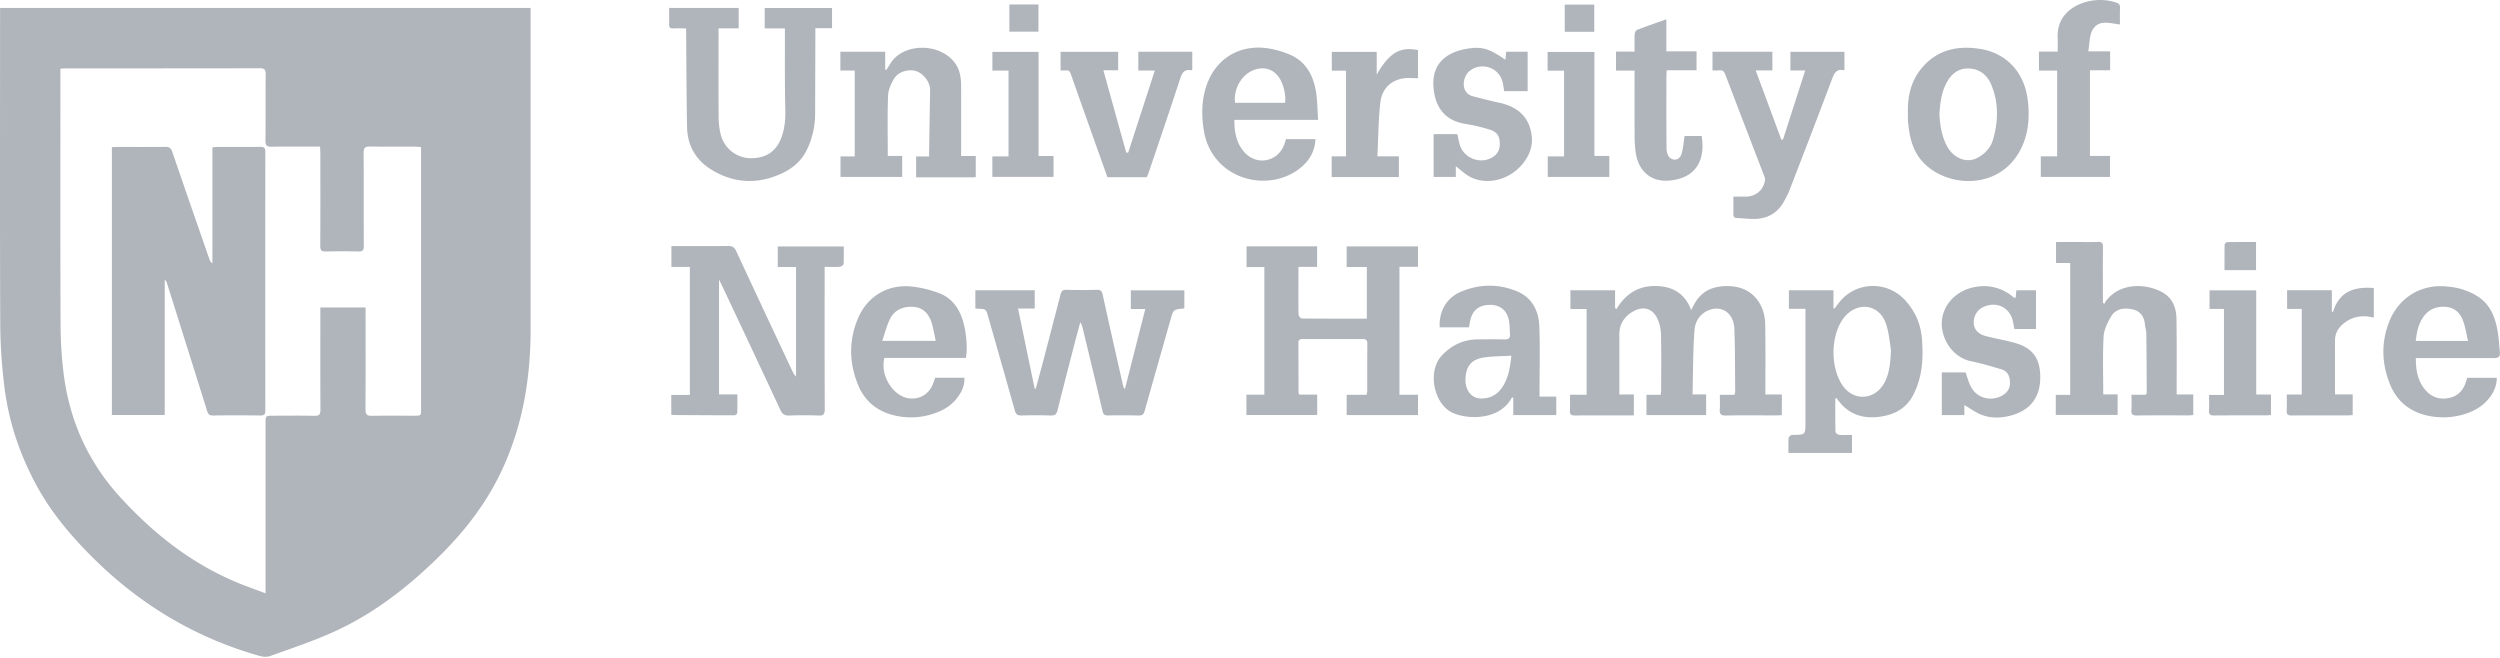 <svg width="152" height="40" viewBox="0 0 152 40" xmlns="http://www.w3.org/2000/svg"><title>logo-unh</title><g fill="#747B87" fill-rule="nonzero" opacity=".568"><path d="M.004.484h32.258v19.531c0 2.93-.465 5.768-1.691 8.452-.915 2.003-2.218 3.721-3.771 5.264-1.914 1.901-4.015 3.55-6.473 4.67-1.269.578-2.601 1.014-3.913 1.49-.185.067-.43.046-.625-.009-3.839-1.086-7.168-3.053-10.02-5.854-1.393-1.368-2.648-2.84-3.58-4.572C1.196 27.61.536 25.649.274 23.573a32.204 32.204 0 0 1-.259-3.88C-.01 13.433.004 7.173.004.913V.483zm16.142 35.59V25.74c0-.465 0-.465.477-.465.83 0 1.66-.014 2.488.007.308.008.374-.098.372-.387-.012-1.94-.006-3.878-.006-5.816v-.386h2.751v.412c0 1.928.008 3.856-.007 5.784-.002.321.098.4.402.393.851-.02 1.703-.006 2.554-.007.423 0 .424-.001.424-.422V8.94c-.145-.01-.26-.024-.375-.024-.905-.002-1.81.011-2.715-.008-.307-.006-.406.078-.403.397.014 1.885.002 3.77.012 5.654.001.255-.074.337-.33.331a40.207 40.207 0 0 0-1.97 0c-.265.007-.35-.067-.349-.343.012-1.874.007-3.748.006-5.622 0-.125-.011-.25-.018-.41h-.382c-.851 0-1.702-.01-2.553.006-.289.006-.388-.07-.384-.375.016-1.343 0-2.687.013-4.03.002-.28-.068-.367-.36-.366-3.922.01-7.844.006-11.766.007-.113 0-.225.012-.354.02v.43c0 5.015-.01 10.03.009 15.045.003 1.025.06 2.056.188 3.073.36 2.87 1.5 5.387 3.46 7.527 2.017 2.2 4.308 4.008 7.075 5.16.551.23 1.116.426 1.742.663h-.001zM41.942 16.23h-1.12v-1.27h.331c1.034 0 2.068.009 3.102-.005.26-.004.395.07.508.315 1.122 2.419 2.257 4.832 3.39 7.246.062.132.126.264.246.379v-6.66h-1.112v-1.25H51.3c0 .361.012.716-.011 1.07-.004.062-.15.158-.237.164-.287.021-.577.008-.914.008v.439c0 2.74-.005 5.48.007 8.22.001.305-.089.388-.382.378a23.844 23.844 0 0 0-1.777 0c-.278.01-.417-.077-.536-.333-1.175-2.525-2.363-5.043-3.549-7.563-.045-.095-.094-.189-.184-.37v6.982h1.116c0 .398.006.763-.008 1.126-.002.053-.107.144-.164.144-1.27 0-2.539-.01-3.809-.018-.009 0-.018-.012-.039-.026V24.01h1.13v-7.782zm43.146 7.77h1.127v1.235h-4.338v-1.232h1.212c.017-.098.04-.17.04-.242.002-.953-.004-1.905.006-2.858.003-.237-.094-.292-.307-.29-1.196.007-2.392.003-3.588.002-.16 0-.299.001-.297.23.008 1.007.005 2.014.008 3.021 0 .03.018.06.04.126h1.095v1.242h-4.303v-1.238h1.09v-7.757h-1.082v-1.261h4.29v1.249h-1.136v1.037c0 .617-.007 1.235.009 1.851.002.088.12.248.185.249 1.313.014 2.625.01 3.965.01v-3.139h-1.227v-1.253h4.336v1.238h-1.126V24zm15.017 1.236v-1.231h.866c.01-.107.027-.189.027-.271.002-1.138.016-2.275-.009-3.412a2.44 2.44 0 0 0-.213-.932c-.284-.626-.838-.803-1.445-.474-.545.296-.873.758-.875 1.408v3.66h.882v1.273h-.387c-1.066 0-2.133-.005-3.2.004-.218.002-.313-.056-.3-.292.017-.31.004-.623.004-.968h1.011v-5.213h-.984v-1.138h2.714v1.073l.084.072c.53-.897 1.288-1.398 2.31-1.405 1.038-.007 1.833.401 2.235 1.463.098-.187.166-.333.249-.47.46-.761 1.186-1.007 2.014-.988.91.02 1.627.429 2.015 1.273.15.328.216.72.222 1.086.025 1.395.01 2.79.01 4.231h1v1.254c-.12.006-.226.016-.331.017-1.024 0-2.047-.012-3.07.007-.308.006-.396-.095-.372-.387.023-.277.005-.558.005-.872h.891c.02-.084.042-.135.042-.186-.014-1.277-.001-2.556-.053-3.831-.037-.913-.7-1.407-1.465-1.158-.594.193-.917.684-.957 1.24-.095 1.29-.085 2.588-.12 3.912h.827v1.255h-3.627zM68.403 23.62l1.23-4.832h-.879v-1.137h3.255v1.068c-.02.016-.035.04-.053.04-.624.061-.617.063-.79.678-.521 1.848-1.051 3.695-1.571 5.545-.055.193-.133.285-.352.28a43.516 43.516 0 0 0-1.875-.002c-.214.004-.29-.07-.339-.282-.392-1.682-.8-3.36-1.204-5.04a.935.935 0 0 0-.146-.348c-.148.56-.3 1.118-.444 1.679-.316 1.223-.633 2.446-.937 3.672-.06.24-.162.33-.417.321a29.243 29.243 0 0 0-1.777-.001c-.233.006-.337-.065-.402-.297-.532-1.903-1.077-3.802-1.618-5.702-.137-.476-.138-.476-.632-.49-.042-.002-.084-.01-.15-.016v-1.109h3.61v1.113h-1.015l1.01 4.867.067.007c.148-.549.299-1.096.443-1.645.356-1.357.712-2.715 1.06-4.075.052-.206.127-.303.366-.295.613.022 1.228.018 1.842.002.228-.006.308.066.358.292.399 1.824.813 3.645 1.225 5.467.018.083.05.163.076.244l.059-.005zM40.685.483h4.228v1.239h-1.225v.388c0 1.667-.008 3.335.005 5.002.003.364.04.74.133 1.09a1.901 1.901 0 0 0 1.867 1.418c.95-.013 1.559-.469 1.854-1.366.169-.513.212-1.019.2-1.558-.037-1.515-.022-3.031-.026-4.547v-.423h-1.228V.485h4.096v1.228h-1.015v.403l-.014 4.775a5.037 5.037 0 0 1-.505 2.224c-.433.886-1.21 1.363-2.099 1.658-1.316.436-2.585.246-3.746-.486-.913-.576-1.414-1.45-1.435-2.544-.038-1.86-.04-3.723-.056-5.584v-.433c-.283 0-.538-.007-.791.002-.179.006-.253-.06-.247-.245.01-.322.003-.646.003-1zm85.183 15.506h-.861v-1.276h1.282c.42 0 .84.014 1.26-.005.244-.01.314.073.312.314-.011 1.018-.005 2.036-.005 3.054v.338l.102.052c.022-.048.037-.101.068-.143.829-1.136 2.388-1.104 3.392-.58.678.355.903.966.913 1.671.02 1.386.009 2.772.01 4.158v.413h1.01v1.247c-.086.008-.179.022-.271.023-1.056.001-2.112-.008-3.167.007-.264.004-.338-.087-.324-.337.019-.3.005-.6.005-.925h.877c.022-.059.05-.096.05-.135-.005-1.202-.01-2.403-.025-3.605-.003-.18-.07-.36-.086-.542-.046-.49-.293-.813-.773-.914-.495-.104-.99-.033-1.269.416-.231.375-.445.824-.469 1.251-.063 1.155-.022 2.315-.022 3.508h.875v1.249h-3.76v-1.22h.876v-8.02zm-14.281 8.252c0 .669-.007 1.339.01 2.007.001.067.136.179.217.187.254.024.51.008.786.008v1.094h-3.862c0-.311-.009-.611.009-.91.003-.063.102-.127.167-.177.028-.02.084-.005.127-.006.73-.017.73-.017.73-.768v-6.9h-1.006V17.65h2.71v1.088l.069.018c.087-.116.172-.233.26-.348 1.007-1.305 2.932-1.365 4.037-.145.604.668.94 1.436 1.012 2.33.094 1.168.034 2.304-.51 3.383-.44.875-1.179 1.25-2.09 1.366-1.08.139-1.97-.202-2.598-1.15l-.068.05zm3.385-2.943c-.053-.34-.101-.835-.217-1.315-.132-.55-.392-1.04-.966-1.253-.592-.219-1.292.05-1.72.64-.775 1.066-.79 2.983-.031 4.078.64.925 1.871.892 2.468-.065.368-.592.424-1.257.466-2.085zM55.701 10.78V9.512h.791c0-.158-.002-.283 0-.408.02-1.212.036-2.424.059-3.636.008-.44-.372-.974-.827-1.137-.438-.158-1.097.013-1.354.434-.19.312-.362.691-.375 1.047-.046 1.21-.018 2.424-.018 3.67h.876v1.275h-3.75V9.511h.865V4.287h-.873v-1.14h2.725v1.088l.066.017c.072-.11.15-.218.215-.333.763-1.348 3.098-1.344 3.993-.041.287.418.342.902.342 1.395.002 1.267.001 2.534.001 3.8v.412h.889v1.281c-.062.006-.114.014-.166.014H55.7zm52.706-2.302l1.35-4.192h-.9V3.151h3.285v1.087c-.008.006-.027.033-.04.03-.453-.09-.584.187-.723.557-.841 2.244-1.705 4.48-2.568 6.715-.1.26-.232.512-.372.754-.392.673-.99 1.007-1.76 1.018-.353.004-.707-.04-1.061-.054-.183-.007-.237-.096-.231-.27.009-.323.002-.648.002-1.035.268 0 .52.002.772 0 .621-.007 1.1-.437 1.152-1.045.007-.09-.042-.187-.076-.276-.777-2.027-1.558-4.051-2.33-6.08-.076-.198-.166-.31-.393-.275-.124.02-.253.004-.394.004V3.146h3.641V4.28h-1.015l1.56 4.214.102-.016zM89.312 19.902h-1.78c-.052-.952.403-1.775 1.243-2.142 1.111-.488 2.259-.52 3.39-.078.966.377 1.39 1.185 1.426 2.165.05 1.287.013 2.578.013 3.867v.398h1.018v1.123h-2.616v-1.072c-.054.01-.084.008-.09.018-.696 1.322-2.542 1.36-3.546.94-1.193-.498-1.612-2.538-.708-3.504.6-.64 1.326-.98 2.203-.983.54-.002 1.079-.012 1.617.005.244.007.34-.091.326-.317-.019-.301-.017-.608-.08-.901-.127-.583-.559-.896-1.15-.885-.652.013-1.046.322-1.184.932-.03.136-.052.275-.081.435v-.001zm2.578 1.722c-.61.039-1.173.031-1.72.12-.711.116-1.03.532-1.069 1.254-.037.71.351 1.229.945 1.231.487.002.907-.175 1.21-.573.437-.572.553-1.25.635-2.033zM116 6.85c-.026-.993.187-1.918.83-2.696.937-1.137 2.197-1.397 3.564-1.18 1.648.262 2.716 1.485 2.9 3.154.117 1.048.037 2.051-.46 2.996-1.319 2.505-4.59 2.293-6.009.631-.587-.688-.753-1.564-.823-2.45-.012-.151-.002-.304-.002-.455zm1.917.073c.031.675.134 1.335.449 1.94.388.748 1.178 1.074 1.826.752.471-.234.838-.622.981-1.113.324-1.11.353-2.241-.095-3.333-.241-.59-.694-.972-1.349-1.004-.633-.032-1.073.306-1.37.852-.324.595-.398 1.247-.442 1.906zM79.982 8.46c-.044.803-.418 1.372-1.001 1.813-1.985 1.501-5.292.59-5.782-2.31-.142-.841-.15-1.683.078-2.51.507-1.844 2.074-2.834 3.953-2.491.388.07.775.186 1.14.335 1.008.414 1.476 1.256 1.642 2.28.09.547.087 1.11.129 1.71h-5.089c-.006.768.126 1.448.631 1.992.769.827 2.05.538 2.415-.531.03-.09.058-.183.092-.288h1.792zm-1.848-2.211c.07-.531-.137-1.276-.445-1.643-.303-.362-.693-.502-1.153-.431-.893.138-1.563 1.096-1.444 2.074h3.042zM56.86 22.967h1.774c.027.476-.163.867-.433 1.22-.35.46-.826.752-1.366.938a4.303 4.303 0 0 1-2.694.067c-.916-.275-1.584-.868-1.955-1.757-.559-1.337-.59-2.698-.036-4.04.569-1.379 1.822-2.132 3.298-1.972.557.06 1.119.203 1.645.4.738.276 1.19.858 1.431 1.613.22.691.323 1.715.201 2.326h-4.95c-.277 1.022.487 2.293 1.445 2.447.657.105 1.224-.207 1.486-.821.055-.13.096-.264.154-.421zm.033-2.242c-.093-.412-.145-.798-.268-1.158-.177-.514-.528-.878-1.1-.911-.602-.035-1.127.17-1.408.729-.204.405-.31.86-.476 1.34h3.252zm93.117 2.245h1.796c-.01.524-.211.948-.535 1.323-.394.458-.905.73-1.47.897a4.358 4.358 0 0 1-2.264.066c-1.057-.25-1.818-.88-2.225-1.892-.509-1.262-.55-2.547-.04-3.824.576-1.444 1.918-2.268 3.455-2.125.33.03.667.074.98.176 1.445.472 2.035 1.276 2.22 3.07.024.235.04.472.062.708.03.307-.051.4-.367.4h-4.738c-.007.761.121 1.441.621 1.99.397.435.914.563 1.478.419.515-.132.81-.503.959-1.002.018-.062.04-.122.068-.207v.001zm-3.134-2.243h3.18c-.102-.429-.162-.832-.296-1.21-.169-.477-.511-.814-1.036-.858-.556-.047-1.042.125-1.381.605-.303.428-.404.92-.466 1.463h-.001zM88.514 10.109v.65h-1.351V8.157h1.443c.055.238.089.475.166.697.25.722 1.096 1.09 1.8.796.41-.171.62-.476.615-.896-.005-.476-.15-.727-.612-.872-.48-.15-.974-.269-1.47-.347-1.354-.214-1.856-1.125-1.948-2.215-.131-1.553.924-2.22 2.222-2.384.787-.098 1.22.06 2.15.696l.042-.486h1.31v2.396h-1.424c-.033-.185-.056-.376-.103-.561-.221-.888-1.291-1.234-2.008-.662-.422.337-.582 1.332.215 1.537.53.137 1.06.274 1.594.39 1.056.228 1.785.795 1.96 1.915.112.717-.135 1.34-.604 1.878-.782.896-2.073 1.225-3.075.742-.327-.157-.599-.431-.922-.671zM122.55 18.1l.045-.45h1.194v2.354h-1.316c-.025-.133-.052-.268-.075-.402-.146-.862-.949-1.302-1.754-.96a1.01 1.01 0 0 0-.637 1.029c.02.357.273.645.726.762.53.138 1.07.235 1.602.368 1.172.293 1.667.877 1.71 1.996.048 1.211-.487 2.04-1.565 2.401-.626.21-1.279.265-1.902.06-.403-.131-.758-.41-1.145-.628v.605h-1.371v-2.591h1.446c.1.281.174.578.309.844.355.7 1.186.945 1.88.58.32-.169.513-.42.51-.8-.004-.378-.132-.694-.516-.81-.605-.182-1.213-.365-1.83-.49-1.35-.275-2.029-1.746-1.733-2.825.26-.95 1.112-1.609 2.158-1.723a2.714 2.714 0 0 1 2.076.607c.041.033.088.058.133.086.006.004.019-.004.055-.012zM69.21 3.146h3.28v1.093c-.03.016-.05.036-.066.033-.417-.077-.556.155-.674.52-.615 1.887-1.258 3.766-1.892 5.647-.038.112-.084.22-.128.333h-2.4l-.926-2.6c-.433-1.22-.868-2.44-1.295-3.663-.058-.167-.136-.257-.322-.23-.093.012-.19.001-.305.001V3.15h3.502v1.123h-.9l1.39 5.004.12.002 1.618-4.99H69.21V3.145zm54.87 7.611v-1.25h.994V4.293h-1.106V3.136h1.139c0-.313.01-.591-.001-.868-.046-1.161.726-1.875 1.735-2.152a3.144 3.144 0 0 1 1.813.036c.163.051.251.129.243.32-.015.323-.005.647-.005 1.015-.607-.067-1.286-.317-1.659.318-.205.35-.18.838-.268 1.317h1.33v1.15h-1.226V9.48h1.222v1.277h-4.21zm-21.659-2.49h1.04c.267 1.682-.536 2.592-1.98 2.713-1.12.095-1.88-.597-2.033-1.725a7.252 7.252 0 0 1-.064-.938c-.007-1.33-.003-2.66-.003-4.026h-1.127V3.136h1.127c0-.377-.01-.72.007-1.063.005-.09.076-.23.15-.258.57-.22 1.15-.418 1.776-.64V3.12h1.836v1.151h-1.814c-.008.141-.018.246-.018.35 0 1.474-.008 2.947.009 4.42.002.192.075.456.212.559.288.216.606.09.707-.267.096-.336.117-.695.175-1.066zM83.745 9.506h1.307v1.258h-4.086V9.507h.869V4.298h-.862V3.153h2.73v1.38c.785-1.338 1.401-1.697 2.51-1.491v1.713c-.292 0-.584-.034-.866.007-.747.108-1.318.612-1.416 1.432-.13 1.078-.128 2.17-.185 3.312zm55.29 14.481h.912v-5.205h-.89v-1.138h2.718v1.286l.067.058c.377-1.285 1.311-1.569 2.486-1.476v1.801c-.62-.158-1.191-.1-1.71.262-.393.275-.648.632-.65 1.131-.002 1.08 0 2.16 0 3.272h1.076v1.26c-.1.006-.194.017-.289.017-1.141.002-2.283-.003-3.425.006-.22.002-.312-.059-.3-.293.017-.31.004-.623.004-.98zm-3.82-5.205h-.876v-1.13h2.838v6.334h.897v1.248c-.098.007-.192.02-.286.02-1.056.002-2.11-.004-3.166.006-.232.002-.334-.056-.317-.308.02-.3.005-.603.005-.941h.906v-5.23zM94.094 4.296v-1.14h2.846v6.326h.908v1.274h-3.745V9.508h.992V4.296h-1zM64.056 9.484v1.27h-3.72V9.509h.983V4.294h-.982V3.152h2.808v6.332h.91zm73.112 6.94h-1.918c0-.528-.004-1.044.008-1.559 0-.05.104-.142.16-.143.578-.01 1.157-.007 1.75-.007v1.71zM96.931.28v1.653h-1.794V.279h1.794zM61.37.273h1.767v1.654h-1.768V.273z"/><path d="M6.802 8.949c.116-.006.22-.015.326-.015.97 0 1.94.007 2.909-.005.24-.004.354.059.437.302.745 2.186 1.507 4.367 2.265 6.549.03.085.074.164.176.232V8.959c.122-.01.216-.024.31-.024.862-.002 1.723.005 2.585-.005.227-.003.323.043.323.301-.007 5.242-.006 10.483-.001 15.725 0 .217-.05.308-.287.305-.97-.011-1.94-.011-2.909 0-.22.003-.288-.093-.347-.284-.807-2.586-1.621-5.17-2.435-7.754a.427.427 0 0 0-.138-.218v8.225H6.802V8.949z"/></g></svg>